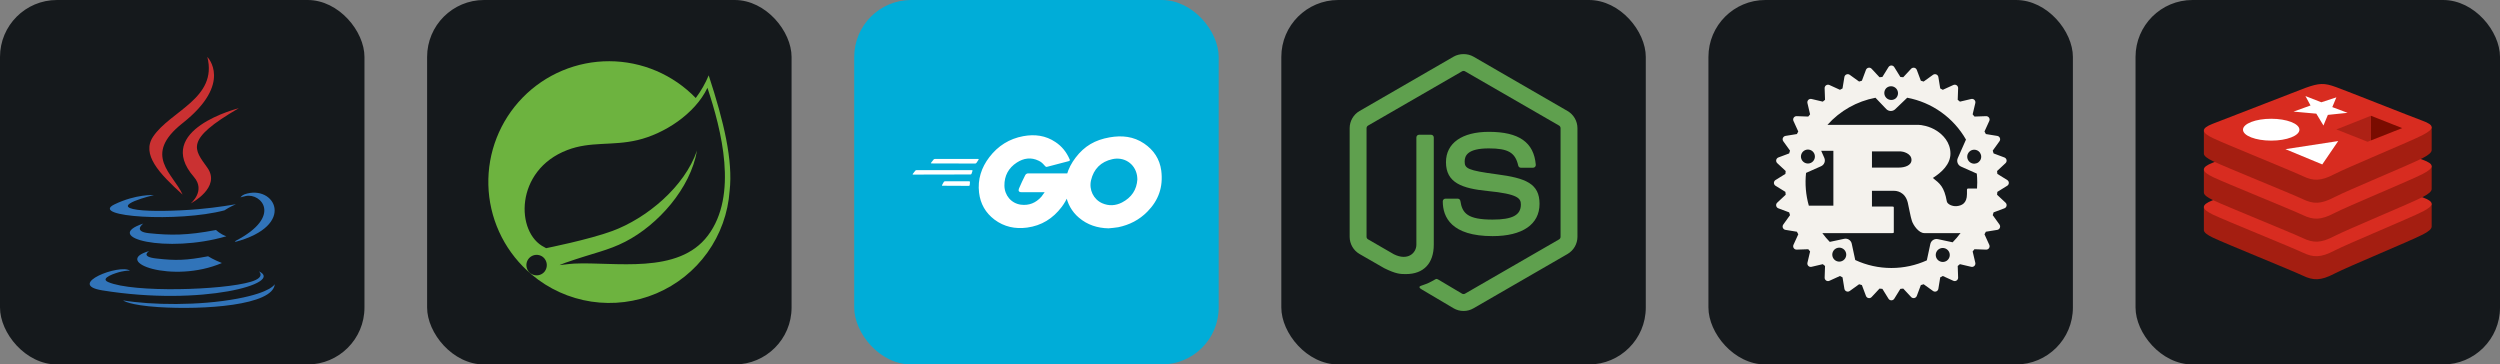 <svg width="329.25" height="48" viewBox="0 0 1756 256" 
        fill="none" xmlns="http://www.w3.org/2000/svg" xmlns:xlink="http://www.w3.org/1999/xlink" version="1.1">
        <rect x="0" y="0" width="1756" height="256" fill="#808080" stroke="none"/>
        <defs>
            





        </defs>
        
            <g transform="translate(0, 0)">
                <svg width="256" height="256" title="Java" viewBox="0 0 256 256" fill="none" xmlns="http://www.w3.org/2000/svg" id="java">
<style>
#java {
    rect {fill: #15191C}

    @media (prefers-color-scheme: light) {
        rect {fill: #F4F2ED}
    }
}
</style>
<rect width="256" height="256" rx="40" fill="#15191C"/>
<path fill-rule="evenodd" clip-rule="evenodd" d="M104.865 176.313C104.865 176.313 98.133 180.231 109.661 181.554C123.63 183.149 130.766 182.92 146.156 180.008C146.156 180.008 150.207 182.545 155.863 184.74C121.354 199.527 77.763 183.885 104.865 176.313ZM100.646 157.017C100.646 157.017 93.094 162.607 104.632 163.8C119.555 165.341 131.335 165.467 151.731 161.542C151.731 161.542 154.547 164.401 158.979 165.963C117.261 178.165 70.798 166.923 100.646 157.017Z" fill="#3174B9"/>
<path fill-rule="evenodd" clip-rule="evenodd" d="M136.192 124.28C144.699 134.072 133.962 142.879 133.962 142.879C133.962 142.879 155.553 131.735 145.637 117.776C136.378 104.764 129.276 98.299 167.719 76.007C167.719 76.007 107.374 91.072 136.192 124.28Z" fill="#CA3132"/>
<path fill-rule="evenodd" clip-rule="evenodd" d="M181.832 190.587C181.832 190.587 186.815 194.696 176.343 197.874C156.429 203.905 93.445 205.724 75.95 198.113C69.665 195.376 81.456 191.582 85.166 190.78C89.035 189.944 91.243 190.096 91.243 190.096C84.249 185.171 46.037 199.769 71.836 203.956C142.186 215.363 200.077 198.821 181.832 190.587ZM108.103 137.021C108.103 137.021 76.07 144.632 96.761 147.398C105.501 148.567 122.91 148.298 139.138 146.936C152.398 145.824 165.707 143.443 165.707 143.443C165.707 143.443 161.035 145.448 157.65 147.755C125.115 156.313 62.272 152.328 80.365 143.579C95.663 136.179 108.103 137.021 108.103 137.021ZM165.574 169.141C198.644 151.961 183.354 135.446 172.678 137.672C170.068 138.217 168.897 138.688 168.897 138.688C168.897 138.688 169.871 137.165 171.722 136.509C192.838 129.089 209.074 158.402 164.914 170.01C164.913 170.01 165.421 169.551 165.574 169.141Z" fill="#3174B9"/>
<path fill-rule="evenodd" clip-rule="evenodd" d="M145.636 40C145.636 40 163.948 58.323 128.264 86.489C99.647 109.092 121.74 121.975 128.255 136.701C111.548 121.63 99.294 108.361 107.514 96.014C119.583 77.89 153.025 69.101 145.636 40Z" fill="#CA3132"/>
<path fill-rule="evenodd" clip-rule="evenodd" d="M111.357 215.712C143.095 217.742 191.843 214.585 193 199.564C193 199.564 190.78 205.258 166.767 209.774C139.674 214.875 106.252 214.281 86.436 211.01C86.436 211.01 90.497 214.37 111.357 215.712Z" fill="#3174B9"/>
</svg>
            </g>

            <g transform="translate(300, 0)">
                <svg width="256" height="256" title="Spring" viewBox="0 0 256 256" fill="none" xmlns="http://www.w3.org/2000/svg" id="spring">
<style>
#spring {
    rect {fill: #15191C}

    @media (prefers-color-scheme: light) {
        rect {fill: #F4F2ED}
    }
}
</style>
<rect width="256" height="256" rx="40" fill="#15191C"/>
<path d="M197.791 52.934C195.431 58.596 192.376 63.942 188.697 68.85C180.819 60.7 171.387 54.214 160.958 49.773C150.529 45.333 139.315 43.03 127.981 43C116.646 42.97 105.42 45.214 94.968 49.599C84.516 53.984 75.049 60.421 67.129 68.529C59.208 76.636 52.994 86.251 48.855 96.802C44.715 107.354 42.734 118.629 43.029 129.96C43.323 141.291 45.888 152.448 50.57 162.77C55.253 173.092 61.958 182.37 70.289 190.056L73.438 192.854C85.385 202.93 99.887 209.502 115.339 211.844C130.791 214.185 146.59 212.204 160.985 206.12C175.381 200.036 187.812 190.086 196.901 177.372C205.99 164.659 211.383 149.677 212.483 134.088C214.932 112.75 208.46 85.466 197.791 52.934ZM82.532 190.755C81.633 191.86 80.427 192.674 79.065 193.094C77.703 193.513 76.248 193.519 74.883 193.112C73.517 192.705 72.304 191.902 71.395 190.805C70.486 189.708 69.922 188.366 69.776 186.949C69.629 185.531 69.906 184.103 70.571 182.843C71.236 181.583 72.26 180.548 73.513 179.87C74.766 179.192 76.192 178.9 77.61 179.032C79.029 179.164 80.377 179.713 81.483 180.611C82.933 181.84 83.853 183.581 84.048 185.472C84.244 187.363 83.701 189.256 82.532 190.755ZM197.267 165.395C176.454 193.204 131.679 183.759 103.171 185.158C103.171 185.158 98.099 185.508 93.026 186.208C93.026 186.208 94.95 185.333 97.399 184.459C117.512 177.463 126.957 176.064 139.2 169.767C162.112 158.049 185.024 132.339 189.571 105.754C180.826 131.289 154.241 153.327 130.105 162.247C113.49 168.368 83.582 174.315 83.582 174.315L82.358 173.615C62.069 163.646 61.37 119.571 98.448 105.404C114.714 99.108 130.105 102.606 147.77 98.408C166.484 94.036 188.172 80.044 196.917 61.679C206.711 91.237 218.604 137.061 197.267 165.395Z" fill="#6DB33F"/>
</svg>
            </g>

            <g transform="translate(600, 0)">
                <svg width="256" height="256" title="Go" viewBox="0 0 256 256" fill="none" xmlns="http://www.w3.org/2000/svg">
<rect width="256" height="256" rx="40" fill="#00ADD8"/>
<path d="M54.205 114.792C53.863 114.792 53.782 114.625 53.95 114.362L55.744 112.065C55.912 111.81 56.335 111.642 56.677 111.642H87.098C87.433 111.642 87.521 111.898 87.353 112.153L85.902 114.362C85.734 114.625 85.304 114.873 85.049 114.873L54.205 114.792ZM41.343 122.631C41 122.631 40.913 122.463 41.088 122.208L42.874 119.904C43.042 119.649 43.472 119.481 43.815 119.481H82.665C83.007 119.481 83.175 119.736 83.088 119.991L82.409 122.033C82.322 122.376 81.987 122.543 81.644 122.543L41.343 122.631ZM61.964 130.469C61.621 130.469 61.533 130.214 61.709 129.959L62.897 127.83C63.065 127.575 63.407 127.319 63.75 127.319H80.791C81.133 127.319 81.301 127.575 81.301 127.917L81.133 129.959C81.133 130.302 80.791 130.557 80.535 130.557L61.964 130.469ZM150.404 113.261C145.037 114.625 141.369 115.646 136.09 117.009C134.807 117.345 134.727 117.432 133.611 116.156C132.342 114.705 131.402 113.772 129.615 112.919C124.241 110.279 119.043 111.045 114.194 114.195C108.397 117.942 105.414 123.484 105.502 130.382C105.582 137.2 110.271 142.821 117.001 143.762C122.798 144.528 127.647 142.486 131.489 138.148C132.255 137.2 132.933 136.179 133.786 134.983H117.344C115.557 134.983 115.127 133.875 115.725 132.431C116.833 129.791 118.875 125.358 120.071 123.141C120.253 122.731 120.552 122.383 120.931 122.14C121.309 121.898 121.75 121.772 122.2 121.778H153.211C153.043 124.082 153.043 126.379 152.701 128.683C151.818 134.749 149.415 140.493 145.715 145.381C139.583 153.475 131.57 158.506 121.434 159.862C113.085 160.97 105.327 159.352 98.517 154.247C92.209 149.471 88.629 143.164 87.696 135.326C86.588 126.036 89.315 117.687 94.936 110.359C100.988 102.44 108.995 97.409 118.795 95.63C126.801 94.172 134.472 95.12 141.369 99.794C145.89 102.783 149.12 106.866 151.257 111.81C151.767 112.576 151.425 113.006 150.404 113.269M178.608 160.38C170.85 160.205 163.777 157.988 157.812 152.877C152.85 148.695 149.579 142.85 148.61 136.434C147.079 126.809 149.718 118.285 155.515 110.702C161.735 102.521 169.231 98.262 179.373 96.483C188.065 94.952 196.246 95.79 203.655 100.822C210.385 105.415 214.563 111.642 215.671 119.816C217.115 131.323 213.797 140.692 205.871 148.706C200.249 154.415 193.344 157.988 185.418 159.607C183.121 160.044 180.824 160.117 178.608 160.38ZM198.879 125.963C198.798 124.848 198.798 123.995 198.631 123.141C197.099 114.705 189.341 109.944 181.247 111.81C173.321 113.597 168.21 118.628 166.336 126.634C164.805 133.284 168.042 140.014 174.175 142.749C178.863 144.79 183.544 144.528 188.065 142.238C194.795 138.738 198.456 133.284 198.886 125.956L198.879 125.963Z" fill="white"/>
</svg>
            </g>

            <g transform="translate(900, 0)">
                <svg width="256" height="256" title="Node.js" viewBox="0 0 256 256" fill="none" xmlns="http://www.w3.org/2000/svg" id="nodejs">
<style>
#nodejs {
    rect {fill: #15191C}

    @media (prefers-color-scheme: light) {
        rect {fill: #F4F2ED}
    }
}
</style>
<rect width="256" height="256" rx="40" fill="#15191C"/>
<path d="M127.989 218.428C125.576 218.428 123.17 217.796 121.057 216.571L98.985 203.512C95.692 201.671 97.301 201.016 98.384 200.633C102.782 199.107 103.669 198.754 108.367 196.092C108.856 195.814 109.503 195.919 110.006 196.22L126.966 206.286C127.583 206.625 128.447 206.625 129.011 206.286L195.13 168.126C195.746 167.773 196.137 167.066 196.137 166.337V90.032C196.137 89.288 195.739 88.589 195.107 88.213L129.019 50.083C128.41 49.73 127.598 49.73 126.981 50.083L60.908 88.22C60.269 88.589 59.863 89.31 59.863 90.032V166.337C59.863 167.066 60.269 167.758 60.908 168.104L79.018 178.569C88.844 183.485 94.866 177.696 94.866 171.878V96.543C94.866 95.475 95.723 94.641 96.79 94.641H105.172C106.217 94.641 107.089 95.483 107.089 96.543V171.878C107.089 184.996 99.948 192.514 87.513 192.514C83.694 192.514 80.68 192.514 72.282 188.372L54.931 178.396C50.646 175.922 48 171.291 48 166.337V90.032C48 85.078 50.654 80.447 54.931 77.981L121.05 39.776C125.237 37.408 130.793 37.408 134.943 39.776L201.054 77.981C205.339 80.454 208 85.078 208 90.032V166.337C208 171.291 205.339 175.907 201.054 178.396L134.943 216.571C132.838 217.796 130.44 218.428 127.989 218.428ZM181.372 143.198C181.372 128.914 171.719 125.11 151.399 122.426C130.868 119.712 128.778 118.306 128.778 113.503C128.778 109.533 130.545 104.233 145.753 104.233C159.338 104.233 164.344 107.158 166.404 116.314C166.585 117.179 167.374 117.81 168.261 117.81H176.839C177.373 117.81 177.876 117.577 178.237 117.201C178.598 116.795 178.794 116.277 178.741 115.728C177.41 99.956 166.931 92.603 145.753 92.603C126.899 92.603 115.652 100.557 115.652 113.901C115.652 128.373 126.839 132.372 144.934 134.161C166.585 136.281 168.261 139.446 168.261 143.701C168.261 151.091 162.33 154.241 148.399 154.241C130.906 154.241 127.057 149.851 125.763 141.145C125.613 140.213 124.816 139.529 123.861 139.529H115.314C114.254 139.529 113.404 140.371 113.404 141.431C113.404 152.572 119.464 165.849 148.399 165.849C169.359 165.856 181.372 157.609 181.372 143.198Z" fill="#5FA04E"/>
</svg>
            </g>

            <g transform="translate(1200, 0)">
                <svg width="256" height="256" title="Rust" viewBox="0 0 256 256" fill="none" xmlns="http://www.w3.org/2000/svg" id="rust">
<style>
#rust {
    rect {fill: #15191C}
    path {fill: #F4F2ED}

    @media (prefers-color-scheme: light) {
        rect {fill: #F4F2ED}
        path {fill: #15191C}
    }
}
</style>
<rect width="256" height="256" rx="40" fill="#15191C"/>
<path d="M209.864 126.434L202.939 122.147C202.881 121.474 202.816 120.801 202.744 120.129L208.695 114.581C208.989 114.303 209.207 113.954 209.33 113.568C209.452 113.183 209.475 112.772 209.395 112.375C209.316 111.978 209.138 111.608 208.877 111.299C208.615 110.99 208.28 110.752 207.902 110.607L200.294 107.761C200.106 107.103 199.907 106.448 199.696 105.797L204.443 99.206C204.681 98.877 204.83 98.492 204.877 98.089C204.925 97.685 204.868 97.276 204.712 96.901C204.557 96.525 204.308 96.196 203.989 95.944C203.67 95.692 203.292 95.526 202.891 95.462L194.872 94.16C194.559 93.554 194.237 92.953 193.905 92.357L197.274 84.959C197.444 84.59 197.516 84.184 197.483 83.779C197.45 83.374 197.313 82.985 197.085 82.648C196.859 82.311 196.55 82.037 196.189 81.852C195.827 81.667 195.425 81.576 195.019 81.59L186.875 81.876C186.457 81.346 186.028 80.826 185.588 80.316L187.46 72.389C187.552 71.994 187.542 71.582 187.431 71.191C187.32 70.801 187.111 70.445 186.824 70.158C186.537 69.871 186.181 69.662 185.791 69.55C185.4 69.439 184.988 69.429 184.593 69.521L176.664 71.394C176.147 70.959 175.625 70.53 175.098 70.106L175.383 61.962C175.403 61.555 175.317 61.149 175.133 60.785C174.95 60.421 174.675 60.11 174.336 59.883C173.997 59.656 173.605 59.521 173.199 59.49C172.792 59.459 172.384 59.534 172.015 59.707L164.617 63.083C164.018 62.756 163.419 62.428 162.814 62.116L161.505 54.09C161.437 53.691 161.269 53.316 161.017 52.999C160.764 52.683 160.436 52.435 160.061 52.28C159.687 52.125 159.28 52.068 158.878 52.113C158.475 52.158 158.091 52.305 157.76 52.539L151.162 57.286C150.512 57.077 149.857 56.88 149.2 56.695L146.353 49.087C146.209 48.709 145.971 48.373 145.662 48.112C145.352 47.851 144.982 47.672 144.585 47.593C144.188 47.514 143.778 47.536 143.392 47.659C143.006 47.781 142.657 47.999 142.379 48.293L136.831 54.251C136.16 54.175 135.487 54.11 134.813 54.056L130.525 47.13C130.312 46.785 130.014 46.499 129.66 46.302C129.305 46.104 128.906 46 128.5 46C128.094 46 127.695 46.104 127.34 46.302C126.986 46.499 126.688 46.785 126.475 47.13L122.187 54.055C121.514 54.113 120.841 54.178 120.169 54.251L114.614 48.293C114.338 47.995 113.989 47.774 113.603 47.649C113.216 47.524 112.804 47.501 112.406 47.58C112.008 47.66 111.636 47.84 111.327 48.103C111.018 48.367 110.782 48.705 110.641 49.086L107.794 56.693C107.132 56.882 106.485 57.083 105.831 57.285L99.24 52.539C98.909 52.305 98.525 52.158 98.122 52.113C97.72 52.068 97.312 52.126 96.938 52.281C96.564 52.436 96.236 52.683 95.983 53C95.731 53.316 95.563 53.692 95.495 54.091L94.186 62.116C93.58 62.429 92.979 62.751 92.384 63.083L84.985 59.707C84.615 59.538 84.208 59.467 83.803 59.499C83.398 59.532 83.008 59.668 82.67 59.894C82.332 60.12 82.058 60.429 81.874 60.791C81.689 61.153 81.6 61.556 81.616 61.962L81.902 70.106C81.372 70.525 80.85 70.955 80.336 71.394L72.408 69.52C72.013 69.428 71.6 69.438 71.21 69.549C70.82 69.66 70.464 69.87 70.177 70.157C69.89 70.444 69.681 70.799 69.569 71.19C69.458 71.58 69.448 71.993 69.54 72.388L71.406 80.316C70.974 80.831 70.543 81.353 70.125 81.875L61.981 81.59C61.575 81.574 61.172 81.663 60.81 81.847C60.447 82.032 60.139 82.306 59.913 82.644C59.687 82.982 59.551 83.372 59.518 83.777C59.485 84.182 59.557 84.589 59.726 84.958L63.102 92.357C62.77 92.952 62.447 93.553 62.135 94.159L54.117 95.461C53.718 95.529 53.342 95.697 53.026 95.95C52.709 96.202 52.462 96.531 52.307 96.905C52.152 97.279 52.094 97.686 52.139 98.088C52.184 98.491 52.33 98.875 52.564 99.206L57.311 105.797C57.104 106.449 56.905 107.103 56.713 107.76L49.105 110.606C48.727 110.75 48.392 110.988 48.13 111.297C47.869 111.607 47.691 111.977 47.611 112.374C47.532 112.771 47.554 113.182 47.677 113.567C47.799 113.953 48.018 114.302 48.311 114.58L54.263 120.129C54.187 120.8 54.122 121.473 54.068 122.146L47.143 126.434C46.794 126.644 46.505 126.942 46.305 127.296C46.105 127.651 46 128.052 46 128.459C46 128.867 46.105 129.267 46.305 129.622C46.505 129.977 46.794 130.274 47.143 130.485L54.068 134.772C54.123 135.447 54.193 136.122 54.263 136.79L48.311 142.345C48.014 142.622 47.792 142.97 47.668 143.356C47.543 143.743 47.52 144.155 47.599 144.553C47.679 144.952 47.859 145.323 48.123 145.632C48.386 145.941 48.725 146.177 49.105 146.319L56.713 149.166C56.901 149.827 57.103 150.482 57.311 151.129L52.564 157.72C52.324 158.049 52.173 158.435 52.125 158.839C52.077 159.244 52.134 159.654 52.291 160.031C52.447 160.407 52.698 160.737 53.019 160.988C53.34 161.239 53.721 161.403 54.124 161.465L62.141 162.766C62.455 163.371 62.775 163.97 63.109 164.569L59.734 171.968C59.565 172.337 59.493 172.744 59.526 173.149C59.558 173.554 59.694 173.944 59.92 174.282C60.146 174.62 60.455 174.894 60.817 175.079C61.179 175.263 61.583 175.352 61.989 175.336L70.125 175.051C70.55 175.58 70.974 176.102 71.412 176.617L69.547 184.551C69.454 184.946 69.464 185.359 69.575 185.749C69.686 186.139 69.896 186.495 70.183 186.781C70.471 187.068 70.826 187.277 71.217 187.387C71.608 187.497 72.02 187.506 72.415 187.412L80.342 185.547C80.858 185.985 81.38 186.41 81.909 186.828L81.623 194.971C81.605 195.378 81.692 195.783 81.876 196.146C82.06 196.509 82.335 196.819 82.674 197.045C83.013 197.271 83.404 197.406 83.81 197.437C84.216 197.467 84.624 197.392 84.992 197.219L92.391 193.85C92.989 194.185 93.588 194.504 94.193 194.818L95.501 202.836C95.569 203.235 95.736 203.612 95.988 203.929C96.24 204.247 96.569 204.495 96.943 204.651C97.317 204.807 97.725 204.865 98.128 204.82C98.531 204.775 98.915 204.629 99.246 204.395L105.838 199.648C106.489 199.858 107.143 200.058 107.8 200.246L110.647 207.854C110.786 208.237 111.022 208.577 111.331 208.842C111.64 209.106 112.012 209.287 112.411 209.367C112.81 209.447 113.223 209.422 113.61 209.296C113.997 209.171 114.345 208.947 114.621 208.648L120.176 202.697C120.844 202.773 121.519 202.836 122.194 202.899L126.481 209.824C126.696 210.168 126.994 210.452 127.349 210.648C127.703 210.845 128.102 210.948 128.507 210.948C128.912 210.948 129.311 210.845 129.665 210.648C130.019 210.452 130.318 210.168 130.532 209.824L134.82 202.899C135.495 202.836 136.17 202.773 136.838 202.697L142.386 208.648C142.664 208.941 143.013 209.16 143.398 209.282C143.784 209.404 144.195 209.427 144.592 209.348C144.988 209.269 145.359 209.09 145.668 208.829C145.977 208.568 146.215 208.232 146.359 207.854L149.206 200.246C149.864 200.059 150.519 199.859 151.169 199.648L157.76 204.395C158.09 204.635 158.475 204.786 158.88 204.834C159.285 204.882 159.695 204.825 160.071 204.669C160.448 204.512 160.777 204.261 161.029 203.94C161.28 203.619 161.444 203.239 161.505 202.836L162.814 194.818C163.419 194.504 164.018 194.178 164.616 193.85L172.015 197.219C172.385 197.386 172.79 197.456 173.194 197.423C173.598 197.39 173.986 197.254 174.323 197.03C174.66 196.805 174.934 196.498 175.12 196.138C175.306 195.777 175.397 195.376 175.384 194.971L175.099 186.828C175.628 186.412 176.147 185.985 176.657 185.547L184.585 187.412C184.98 187.504 185.391 187.494 185.781 187.383C186.17 187.272 186.525 187.063 186.812 186.777C187.099 186.491 187.308 186.137 187.42 185.747C187.532 185.358 187.544 184.947 187.453 184.552L185.588 176.617C186.019 176.102 186.45 175.58 186.868 175.05L195.012 175.336C195.419 175.355 195.825 175.269 196.189 175.085C196.554 174.902 196.864 174.627 197.091 174.288C197.318 173.949 197.453 173.558 197.484 173.151C197.515 172.744 197.44 172.336 197.267 171.967L193.898 164.569C194.225 163.97 194.552 163.372 194.865 162.766L202.883 161.465C203.282 161.397 203.658 161.229 203.975 160.976C204.291 160.724 204.539 160.395 204.694 160.021C204.849 159.647 204.906 159.239 204.861 158.837C204.816 158.435 204.67 158.05 204.436 157.72L199.689 151.129L200.287 149.166L207.895 146.319C208.276 146.178 208.615 145.942 208.878 145.633C209.142 145.324 209.322 144.952 209.402 144.554C209.481 144.155 209.457 143.743 209.333 143.356C209.208 142.97 208.986 142.622 208.689 142.345L202.738 136.79C202.807 136.122 202.876 135.447 202.932 134.772L209.857 130.485C210.206 130.274 210.494 129.977 210.695 129.622C210.895 129.267 211 128.867 211 128.459C211 128.052 210.895 127.651 210.695 127.296C210.494 126.942 210.206 126.644 209.857 126.434L209.864 126.434ZM163.517 183.877C162.25 183.598 161.146 182.83 160.444 181.74C159.742 180.649 159.5 179.325 159.771 178.057C160.043 176.789 160.805 175.68 161.891 174.972C162.978 174.264 164.3 174.015 165.57 174.279C166.209 174.405 166.817 174.658 167.357 175.021C167.898 175.384 168.361 175.852 168.719 176.396C169.077 176.94 169.323 177.55 169.443 178.19C169.563 178.831 169.555 179.488 169.418 180.125C169.281 180.762 169.019 181.365 168.647 181.9C168.274 182.435 167.8 182.89 167.25 183.239C166.7 183.588 166.086 183.824 165.444 183.934C164.802 184.043 164.144 184.024 163.509 183.877H163.517ZM161.164 167.966C160.59 167.843 159.998 167.834 159.42 167.94C158.842 168.046 158.291 168.265 157.799 168.584C157.306 168.903 156.881 169.317 156.548 169.801C156.216 170.285 155.982 170.829 155.86 171.404L153.404 182.875C145.817 186.319 137.395 188.234 128.521 188.234C119.745 188.247 111.074 186.337 103.116 182.638L100.659 171.167C100.538 170.593 100.304 170.049 99.971 169.565C99.638 169.082 99.213 168.669 98.721 168.35C98.228 168.031 97.677 167.813 97.099 167.707C96.522 167.602 95.929 167.612 95.356 167.737L85.229 169.908C83.347 167.97 81.598 165.908 79.995 163.734H129.273C129.83 163.734 130.205 163.637 130.205 163.129V145.694C130.205 145.185 129.837 145.088 129.273 145.088H114.858V134.035H130.449C131.869 134.035 138.056 134.438 140.033 142.346C140.652 144.775 142.01 152.688 142.943 155.222C143.868 158.061 147.64 163.734 151.664 163.734H176.219C176.518 163.73 176.816 163.7 177.11 163.644C175.407 165.957 173.542 168.146 171.528 170.193L161.164 167.966ZM93.003 183.64C92.368 183.787 91.711 183.807 91.069 183.697C90.427 183.588 89.813 183.352 89.263 183.002C88.713 182.653 88.238 182.198 87.866 181.663C87.494 181.129 87.231 180.526 87.095 179.889C86.958 179.252 86.949 178.594 87.069 177.954C87.189 177.314 87.436 176.704 87.794 176.159C88.152 175.615 88.615 175.148 89.155 174.784C89.696 174.421 90.304 174.169 90.943 174.043C92.206 173.793 93.517 174.05 94.593 174.758C95.669 175.466 96.423 176.569 96.694 177.828C96.964 179.087 96.729 180.402 96.038 181.49C95.348 182.577 94.258 183.349 93.003 183.64ZM74.308 107.83C74.592 108.422 74.754 109.064 74.785 109.72C74.815 110.375 74.714 111.031 74.487 111.646C74.26 112.262 73.912 112.826 73.464 113.305C73.015 113.784 72.475 114.168 71.875 114.434C71.275 114.701 70.628 114.844 69.972 114.856C69.315 114.868 68.663 114.748 68.055 114.503C67.445 114.259 66.892 113.894 66.426 113.432C65.96 112.969 65.592 112.418 65.343 111.811C64.86 110.63 64.857 109.307 65.333 108.123C65.809 106.94 66.728 105.988 67.894 105.47C69.06 104.952 70.382 104.909 71.58 105.35C72.777 105.79 73.756 106.679 74.308 107.83ZM68.566 121.451L79.117 116.76C79.654 116.521 80.139 116.18 80.543 115.754C80.948 115.328 81.264 114.827 81.475 114.279C81.686 113.731 81.787 113.146 81.771 112.559C81.756 111.972 81.625 111.394 81.386 110.858L79.215 105.944H87.762V144.462H70.522C68.395 136.986 67.734 129.17 68.573 121.444L68.566 121.451ZM114.865 117.713V106.361H135.216C136.268 106.361 142.636 107.579 142.636 112.34C142.636 116.294 137.75 117.713 133.734 117.713H114.865ZM188.824 127.931C188.824 129.435 188.769 130.931 188.657 132.407H182.469C181.85 132.407 181.599 132.81 181.599 133.422V136.262C181.599 142.951 177.827 144.406 174.521 144.775C171.375 145.13 167.888 143.459 167.456 141.532C165.597 131.091 162.508 128.857 157.622 125.008C163.683 121.159 169.99 115.479 169.99 107.879C169.99 99.672 164.359 94.501 160.524 91.961C155.144 88.411 149.186 87.701 147.578 87.701H83.593C92.436 77.814 104.294 71.12 117.329 68.658L124.874 76.571C125.278 76.997 125.762 77.338 126.299 77.576C126.835 77.813 127.413 77.942 128 77.956C128.587 77.97 129.17 77.867 129.717 77.655C130.264 77.442 130.763 77.124 131.187 76.718L139.623 68.644C148.224 70.257 156.371 73.723 163.5 78.799C170.628 83.876 176.567 90.442 180.904 98.044L175.126 111.094C174.648 112.178 174.618 113.407 175.043 114.513C175.468 115.619 176.314 116.512 177.395 116.996L188.518 121.938C188.712 123.915 188.81 125.905 188.81 127.931H188.824ZM124.881 61.935C125.821 61.038 127.08 60.551 128.379 60.582C129.023 60.597 129.657 60.739 130.245 60.999C130.834 61.259 131.365 61.633 131.81 62.099C132.254 62.564 132.602 63.113 132.834 63.713C133.066 64.313 133.178 64.953 133.163 65.597C133.148 66.24 133.006 66.874 132.746 67.463C132.485 68.052 132.112 68.583 131.646 69.027C130.693 69.85 129.46 70.275 128.202 70.214C126.944 70.153 125.758 69.611 124.889 68.7C124.02 67.789 123.534 66.578 123.533 65.319C123.531 64.06 124.014 62.848 124.881 61.935ZM182.212 108.067C182.471 107.478 182.844 106.947 183.31 106.503C183.775 106.059 184.324 105.711 184.924 105.479C185.524 105.248 186.164 105.137 186.807 105.153C187.45 105.17 188.083 105.313 188.671 105.575C189.559 105.967 190.311 106.613 190.832 107.433C191.352 108.252 191.618 109.208 191.596 110.179C191.573 111.149 191.263 112.091 190.704 112.886C190.146 113.68 189.365 114.291 188.459 114.641C187.553 114.991 186.564 115.064 185.617 114.852C184.67 114.639 183.806 114.151 183.137 113.448C182.467 112.745 182.021 111.859 181.855 110.902C181.69 109.946 181.811 108.961 182.205 108.074L182.212 108.067Z" fill="#F4F2ED"/>
</svg>
            </g>

            <g transform="translate(1500, 0)">
                <svg width="256" height="256" title="Redis" viewBox="0 0 256 256" fill="none" xmlns="http://www.w3.org/2000/svg" id="redis">
<style>
#redis {
    rect {fill: #15191C}

    @media (prefers-color-scheme: light) {
        rect {fill: #F4F2ED}
    }
}
</style>
<rect width="256" height="256" rx="40" fill="#15191C"/>
<path d="M201.726 164.742C193.188 169.196 148.96 187.38 139.544 192.287C130.127 197.195 124.898 197.149 117.457 193.593C110.017 190.039 62.952 171.028 54.468 166.973C50.227 164.945 48.004 163.24 48.004 161.628V145.455C48.004 145.455 109.284 132.115 119.179 128.565C129.075 125.014 132.498 124.887 140.923 127.971C149.347 131.054 199.682 140.136 208 143.186V159.135C208 160.734 206.083 162.527 201.735 164.751L201.726 164.742Z" fill="#A41E11"/>
<path d="M201.727 148.564C193.188 153.018 148.96 171.202 139.544 176.109C130.127 181.017 124.898 180.97 117.457 177.416C110.017 173.861 62.952 154.85 54.468 150.795C45.985 146.74 45.815 143.954 54.142 140.691L119.175 115.513C129.067 111.967 132.494 111.835 140.918 114.919C149.342 118.003 193.303 135.5 201.617 138.596C209.93 141.693 210.257 144.153 201.718 148.607L201.727 148.564Z" fill="#D82C20"/>
<path d="M201.726 138.367C193.188 142.821 148.96 161.005 139.544 165.912C130.127 170.82 124.898 170.773 117.457 167.219C110.017 163.664 62.952 144.653 54.468 140.599C50.227 138.57 48.004 136.866 48.004 135.254V119.08C48.004 119.08 109.284 105.74 119.179 102.19C129.075 98.64 132.498 98.512 140.923 101.596C149.347 104.68 199.682 113.761 208 116.811V132.76C208 134.358 206.083 136.153 201.735 138.375L201.726 138.367Z" fill="#A41E11"/>
<path d="M201.727 122.193C193.188 126.647 148.96 144.831 139.544 149.739C130.127 154.647 124.898 154.6 117.457 151.046C110.017 147.491 62.952 128.48 54.468 124.425C45.985 120.369 45.815 117.583 54.142 114.321L119.175 89.147C129.067 85.596 132.494 85.469 140.918 88.553C149.342 91.636 193.303 109.137 201.625 112.179C209.947 115.221 210.266 117.736 201.727 122.189V122.193Z" fill="#D82C20"/>
<path d="M201.726 111.017C193.188 115.47 148.96 133.654 139.544 138.566C130.127 143.478 124.898 143.427 117.457 139.873C110.017 136.318 62.952 117.307 54.468 113.252C50.227 111.225 48.004 109.52 48.004 107.908V91.725C48.004 91.725 109.284 78.385 119.179 74.835C129.075 71.285 132.498 71.158 140.923 74.241C149.347 77.325 199.682 86.406 208 89.456V105.405C208 107.005 206.083 108.798 201.735 111.021L201.726 111.017Z" fill="#A41E11"/>
<path d="M201.727 94.839C193.188 99.293 148.96 117.477 139.544 122.385C130.127 127.292 124.898 127.246 117.457 123.691C110.017 120.137 62.952 101.125 54.468 97.07C45.985 93.015 45.815 90.228 54.142 86.966L119.175 61.792C129.067 58.242 132.494 58.114 140.918 61.198C149.342 64.282 193.303 81.783 201.625 84.824C209.947 87.866 210.266 90.381 201.727 94.835V94.839Z" fill="#D82C20"/>
<path d="M131.994 88.171L126.98 79.836L110.972 78.394L122.917 74.084L119.332 67.467L130.514 71.836L141.058 68.383L138.207 75.221L148.956 79.251L135.094 80.693L131.994 88.171ZM105.288 104.764L142.36 99.072L131.162 115.496L105.288 104.764Z" fill="white"/>
<path d="M95.294 98.779C106.239 98.779 115.112 95.34 115.112 91.098C115.112 86.855 106.239 83.416 95.294 83.416C84.35 83.416 75.477 86.855 75.477 91.098C75.477 95.34 84.35 98.779 95.294 98.779Z" fill="white"/>
<path d="M187.288 89.978L165.359 98.639L165.342 81.304L187.288 89.978Z" fill="#7A0C00"/>
<path d="M165.363 98.639L162.988 99.573L141.075 90.911L165.35 81.308L165.363 98.639Z" fill="#AD2115"/>
</svg>
            </g>
    </svg>